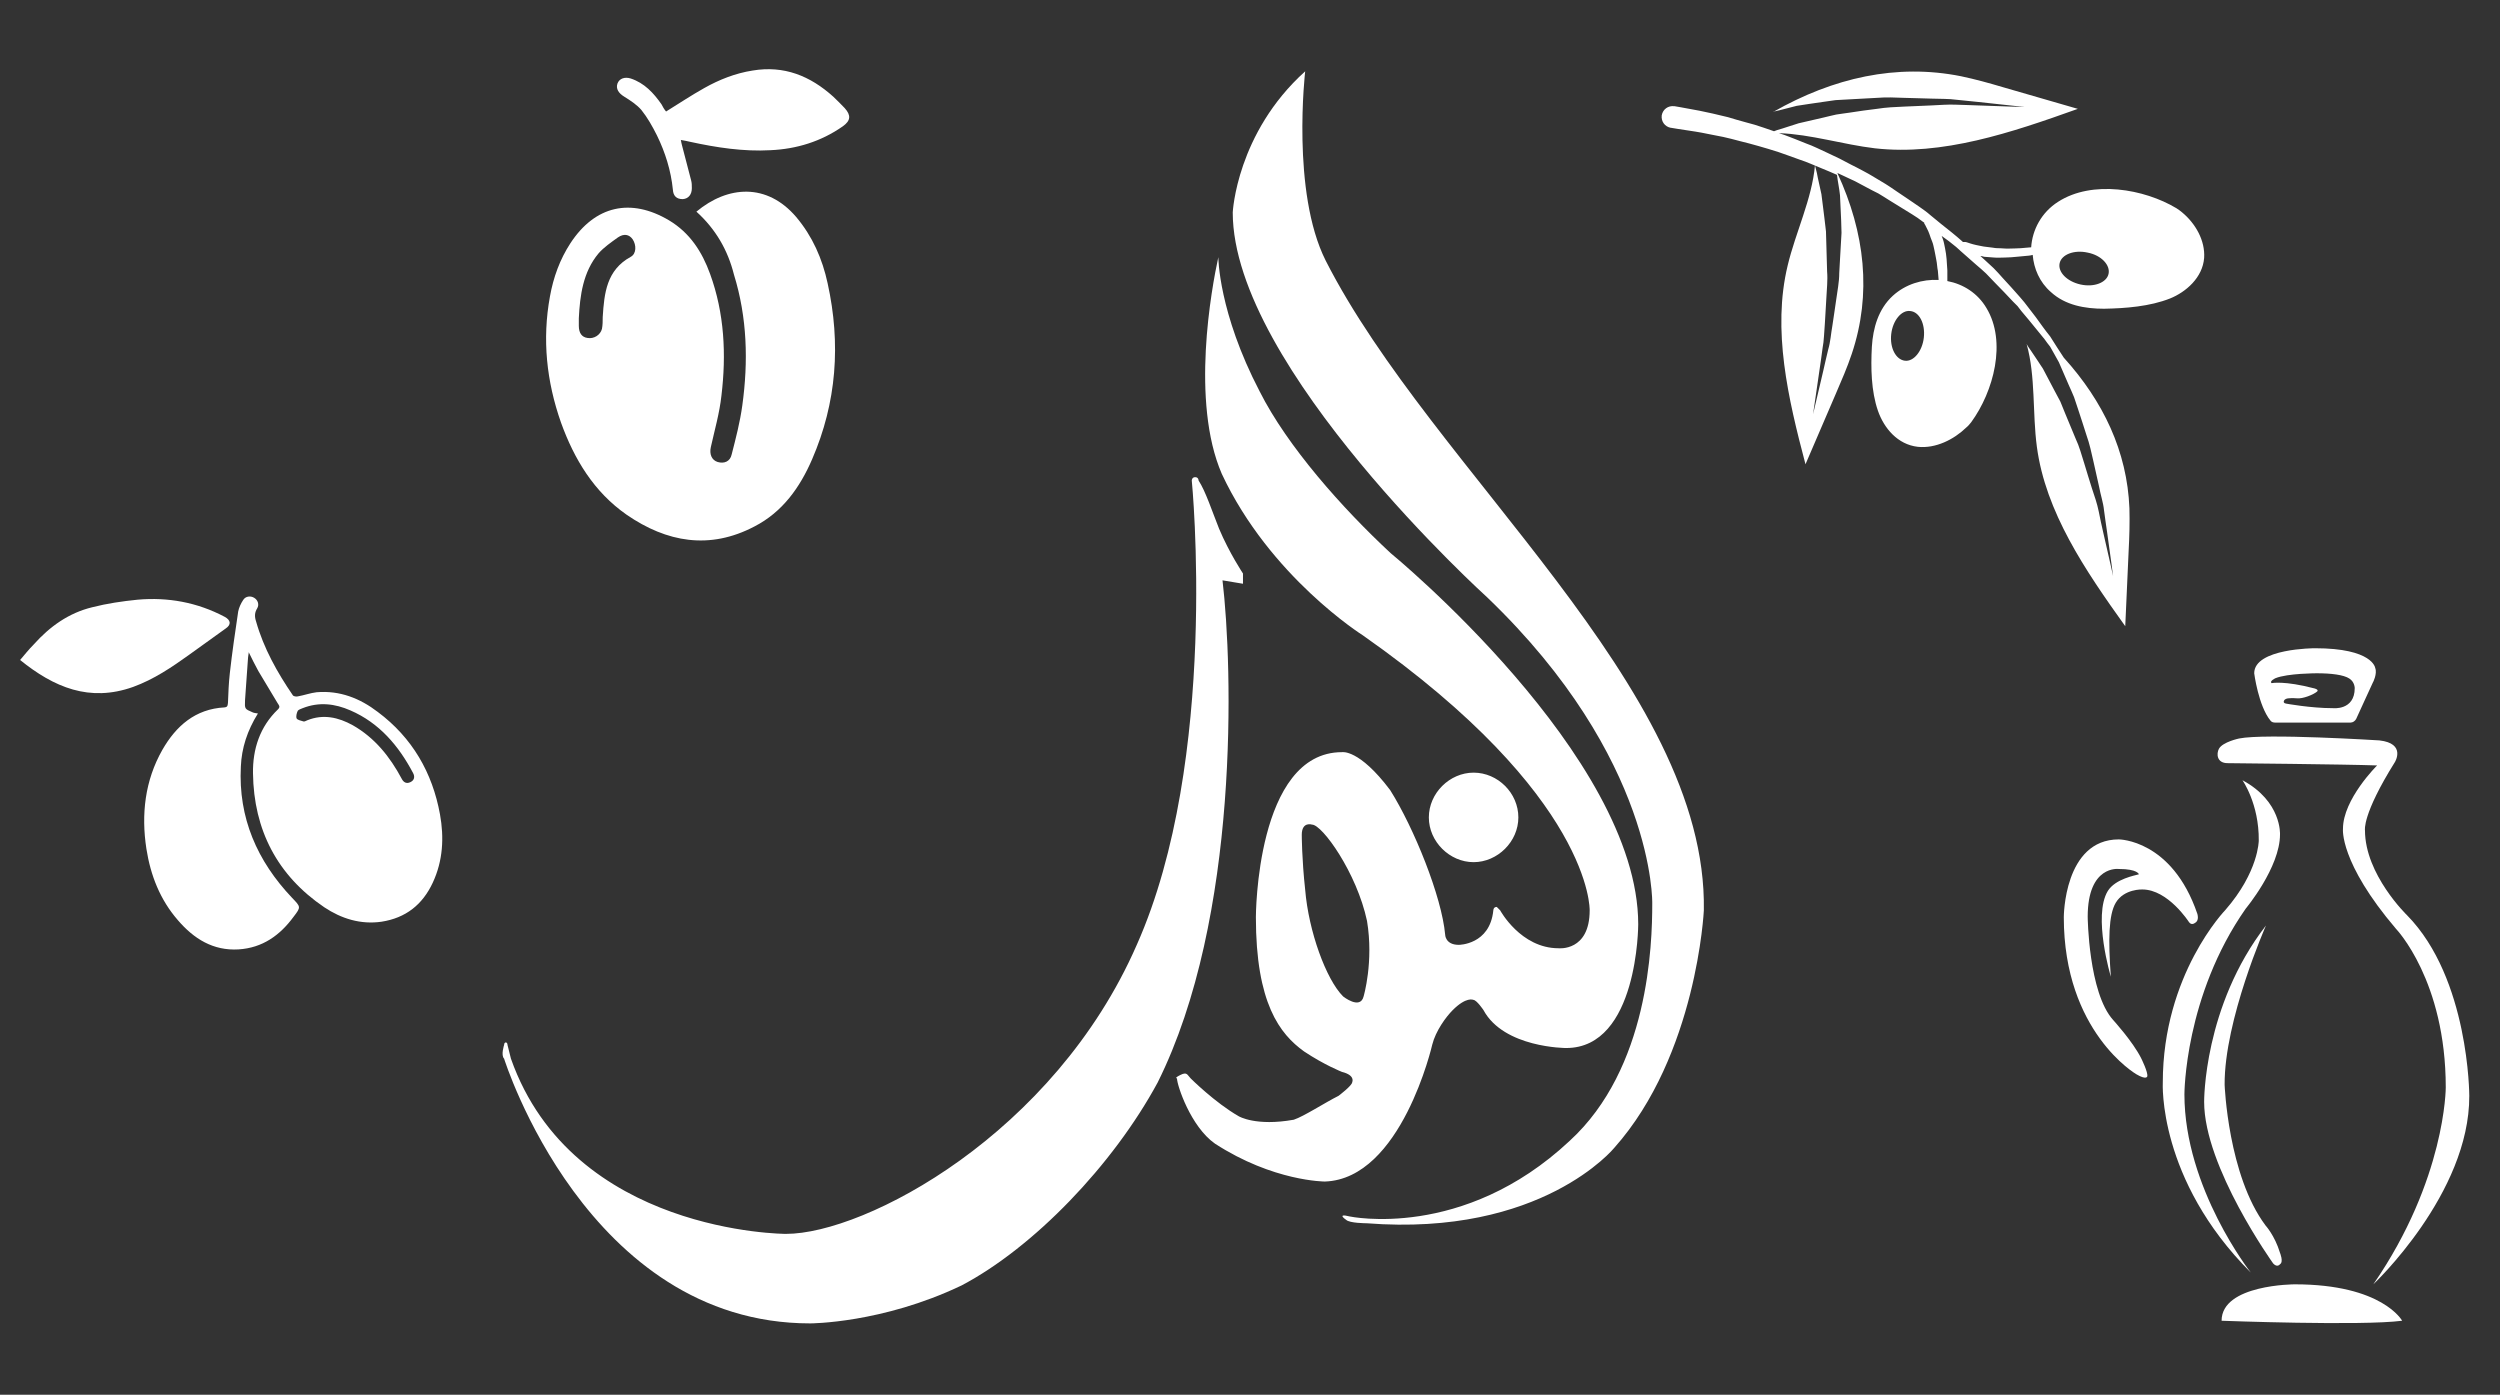 <?xml version="1.0" encoding="utf-8"?>
<!-- Generator: Adobe Illustrator 27.3.1, SVG Export Plug-In . SVG Version: 6.00 Build 0)  -->
<svg version="1.1" id="Layer_1" xmlns="http://www.w3.org/2000/svg" xmlns:xlink="http://www.w3.org/1999/xlink" x="0px" y="0px"
	 viewBox="0 0 659.1 367.7" style="enable-background:new 0 0 659.1 367.7;" xml:space="preserve">
<rect x="0" y="0" width="659.1" height="367.7" fill="#333333" stroke="none"/>
<style type="text/css">
	.st0{fill-rule:evenodd;clip-rule:evenodd;fill:#FFFFFF;}
	.st1{fill:#FFFFFF;}
</style>
<g>
	<g>
		<path class="st0" d="M322.3,153l5.4,0.9v-2.7c0,0-3.6-5.4-6.3-11.8c-1.8-4.5-3.6-10-5.4-12.7c0,0,0-0.9-0.9-0.9l0,0
			c-0.9,0-0.9,0.9-0.9,0.9s7.3,73.4-14.5,122.4c-21.8,49.9-71.6,76.2-92.5,76.2c0,0-56.2,0-72.5-46.2l-0.9-3.6c0-0.9-0.9-0.9-0.9,0
			c0,0-0.9,2.7,0,3.6c0,0,21.8,69.8,80.7,69.8c0,0,19,0,39.9-10c19-10,39.9-31.7,51.7-53.5C326.9,241.9,325,175.7,322.3,153z
			 M377.6,275.4c0.9-3.6,3.6-7.3,5.4-9.1c3.6-3.6,5.4-2.7,5.4-2.7c0.9,0,2.7,2.7,2.7,2.7c5.4,10,21.8,10,21.8,10
			c19,0,19-32.6,19-32.6c0-44.4-65.3-97.9-65.3-97.9c-12.7-11.8-27.2-28.1-34.5-42.6c-10.9-20.9-10.9-35.4-10.9-35.4
			c-1.8,8.2-7.3,38.1,0.9,57.1c12.7,27.2,37.2,42.6,37.2,42.6c60.7,42.6,59.8,72.5,59.8,72.5c0,10.9-8.2,10-8.2,10
			c-10,0-15.4-10-15.4-10c-0.9-0.9-0.9-0.9-0.9-0.9c-0.9,0-0.9,0.9-0.9,0.9c-0.9,9.1-9.1,9.1-9.1,9.1c-3.6,0-3.6-2.7-3.6-2.7
			c-0.9-10-8.2-28.1-14.5-38.1c-8.2-10.9-12.7-10-12.7-10c-22.7,0-22.7,43.5-22.7,43.5c0,22.7,6.3,30.8,12.7,35.4
			c5.4,3.6,10,5.4,10,5.4c3.6,0.9,2.7,2.7,2.7,2.7c0,0.9-3.6,3.6-3.6,3.6c-3.6,1.8-9.1,5.4-11.8,6.3c-10,1.8-14.5-0.9-14.5-0.9
			c-6.3-3.6-12.7-10-12.7-10c-0.9-0.9-0.9-1.8-2.7-0.9c-1.8,0.9-0.9,0.9-0.9,0.9c0,1.8,3.6,12.7,10,17.2c15.4,10,29,10,29,10
			C369.5,310.8,377.6,275.4,377.6,275.4z M359.5,262.7c-0.9,3.6-5.4,0-5.4,0c-4.5-4.5-9.1-17.2-10-28.1c-0.9-8.2-0.9-14.5-0.9-14.5
			c0-3.6,2.7-2.7,2.7-2.7c2.7,0,11.8,12.7,14.5,25.4C362.2,253.6,359.5,262.7,359.5,262.7z M388.5,227.3c6.3,0,11.8-5.4,11.8-11.8
			s-5.4-11.8-11.8-11.8c-6.3,0-11.8,5.4-11.8,11.8S382.2,227.3,388.5,227.3z M349.5,68.7c-9.1-18.1-5.4-49.9-5.4-49.9
			C326,35.1,325,56,325,56c0,40.8,67.1,101.5,67.1,101.5c44.4,42.6,43.5,80.7,43.5,80.7c0,10.9-0.9,43.5-21.8,62.6
			c-28.1,26.3-58,19.9-58,19.9c-3.6-0.9-0.9,0.9-0.9,0.9c0.9,0.9,5.4,0.9,5.4,0.9c46.2,3.6,65.3-19.9,65.3-19.9
			c21.8-24.5,23.6-62.6,23.6-62.6C450.2,181.1,377.6,124,349.5,68.7z"/>
	</g>
</g>
<path class="st1" d="M581.1,68c0.3-4.6-2.3-9.1-5.8-12c-0.5-0.4-1-0.8-1.5-1.1c-8.5-5.1-22.2-7.5-31.2-1.7c-4.4,2.8-6.8,7.4-7.1,12
	c-0.4,0-0.8,0.1-1.2,0.1c-1,0.1-2.1,0.2-3.1,0.2c-1,0-2,0.1-3,0c-1-0.1-1.9,0-2.8-0.2c-0.9-0.1-1.7-0.2-2.4-0.3
	c-0.7-0.1-1.4-0.3-2-0.4c-0.6-0.1-1.1-0.3-1.5-0.4c-0.8-0.3-1.3-0.4-1.3-0.4l-0.2,0c0,0,0,0-0.1,0c-0.1,0-0.3,0-0.4,0
	c-0.1-0.1-0.1-0.1-0.2-0.2c-1.8-1.6-3.7-3.1-5.6-4.6l-2.8-2.3c-0.9-0.8-1.9-1.5-2.9-2.2c-2-1.4-4-2.7-5.9-4c-1-0.7-1.9-1.3-3-2
	c-1-0.6-2-1.2-3-1.8c-1-0.6-2-1.2-3-1.7c-1-0.5-2-1.1-3.1-1.6c-2-1.1-4-2.1-6-3c-2-0.9-3.9-1.9-5.9-2.6c-1.9-0.8-3.8-1.5-5.6-2.2
	c-0.5-0.2-1-0.3-1.5-0.5c8.4,0.3,16.9,3,25.3,4c17.8,2,35.9-4.1,53.5-10.4c-6.6-1.9-13.1-3.8-19.7-5.7c-3.7-1.1-7.3-2.1-11.1-2.9
	c-17-3.4-33.7,0.4-49.5,9.4c0.1,0,0.2,0,0.2-0.1c1.9-0.4,3.9-1,6-1.5c2.1-0.3,4.4-0.7,6.7-1c1.2-0.2,2.3-0.3,3.5-0.5
	c1.2-0.1,2.4-0.1,3.6-0.2c2.4-0.1,4.9-0.3,7.3-0.4c2.5-0.2,4.9-0.1,7.3,0c2.4,0.1,4.8,0.1,7.1,0.2c2.3,0.1,4.5,0,6.6,0.3
	c2.1,0.2,4,0.4,5.9,0.6c7.2,0.8,12.1,1.3,12.1,1.3s-4.9-0.1-12.2-0.4c-1.8-0.1-3.8-0.1-5.9-0.2c-2.1-0.1-4.3,0.1-6.6,0.2
	c-2.3,0.1-4.6,0.2-7,0.3c-2.4,0.1-4.8,0.2-7.3,0.6c-2.4,0.3-4.8,0.6-7.2,1c-1.2,0.2-2.4,0.3-3.5,0.5c-1.2,0.3-2.3,0.5-3.4,0.8
	c-2.2,0.5-4.4,1-6.5,1.5c-2,0.6-3.9,1.3-5.7,1.8c-0.3,0.1-0.5,0.2-0.8,0.3c-0.9-0.3-1.8-0.6-2.6-0.9c-1.7-0.6-3.4-1.1-5-1.5
	c-1.6-0.4-3.1-0.9-4.5-1.3c-2.9-0.7-5.4-1.3-7.5-1.7c-4.2-0.8-6.6-1.2-6.6-1.2c0,0-0.1,0-0.1,0c-1.6-0.2-3,0.8-3.3,2.4
	c-0.2,1.6,0.8,3,2.4,3.3l0.1,0c0,0,2.3,0.4,6.4,1c2,0.3,4.5,0.9,7.3,1.4c1.4,0.3,2.9,0.7,4.4,1.1c1.6,0.4,3.2,0.8,4.9,1.3
	c1.7,0.5,3.5,1,5.3,1.6c1.8,0.6,3.6,1.3,5.6,2c1.9,0.6,3.8,1.5,5.8,2.3c1.3,0.5,2.6,1.1,4,1.7c0.2,1.7,0.6,3.5,0.8,5.4
	c0.1,2.1,0.2,4.3,0.3,6.5c0,1.1,0.1,2.3,0.1,3.4c-0.1,1.2-0.1,2.3-0.2,3.5c-0.1,2.3-0.3,4.7-0.4,7.1c0,2.4-0.5,4.7-0.8,7
	c-0.3,2.3-0.7,4.6-1,6.8c-0.4,2.2-0.5,4.3-1.1,6.3c-0.5,2-0.9,3.9-1.3,5.6c-1.6,6.9-2.7,11.5-2.7,11.5s0.7-4.7,1.7-11.7
	c0.3-1.8,0.5-3.6,0.8-5.7c0.4-2,0.4-4.2,0.6-6.4c0.1-2.2,0.3-4.5,0.4-6.8c0.1-2.3,0.4-4.7,0.2-7c-0.1-2.4-0.1-4.7-0.2-7.1
	c0-1.2-0.1-2.3-0.1-3.5c-0.1-1.1-0.3-2.3-0.4-3.4c-0.3-2.2-0.5-4.3-0.8-6.4c-0.4-2-0.9-3.9-1.2-5.6c-0.2-0.7-0.3-1.3-0.5-2
	c-0.8,8.9-5.1,17.6-7.2,26.4c-4.1,17,0.1,35,4.7,52.4c2.7-6.2,5.3-12.4,8-18.6c1.5-3.5,3-6.9,4.2-10.5c5.3-15.8,3.5-31.9-3.8-47.7
	c0.6,0.3,1.1,0.5,1.7,0.8c1,0.5,2,0.9,3,1.4c1,0.5,2,1.1,3,1.6c1,0.5,2,1.1,3.1,1.6c0.9,0.5,1.9,1.2,2.9,1.8c2,1.2,4,2.5,6,3.7
	c1,0.6,2,1.3,2.9,2l0.3,0.2c0,0.1,0,0.3,0.1,0.4l0.1,0.1c0,0,0.2,0.4,0.6,1.2c0.2,0.4,0.4,0.8,0.6,1.4c0.2,0.6,0.4,1.2,0.7,1.9
	c0.3,0.7,0.4,1.5,0.6,2.3c0.2,0.8,0.3,1.7,0.5,2.6c0.2,0.9,0.2,1.9,0.4,2.8c0.1,0.8,0.1,1.6,0.2,2.4c-4.3-0.2-8.7,1.1-12.1,4.2
	c-3.8,3.5-5.2,8.5-5.5,13.4c-0.3,5.5-0.2,11.7,1.6,16.9c1.6,4.6,5.2,8.9,10.5,9.5c4.7,0.5,9.5-1.9,12.8-5.1c0.5-0.4,0.9-0.9,1.3-1.4
	c5.9-8.1,9.4-21.2,4-30.1c-2.3-3.9-6.1-6.3-10.3-7.1c0-0.9,0-1.9,0-2.8c-0.1-1-0.1-2-0.2-3c-0.1-1-0.2-1.9-0.4-2.8
	c-0.2-0.9-0.3-1.7-0.6-2.5c-0.1-0.3-0.2-0.6-0.3-0.8c1.3,0.9,2.6,1.9,3.8,2.9c0.3,0.3,0.7,0.6,1,0.9c0,0,0,0,0.1,0.1
	c1.4,1.2,2.8,2.5,4.2,3.7c0.9,0.8,1.8,1.5,2.6,2.3c0.8,0.8,1.6,1.7,2.4,2.5c1.6,1.6,3.2,3.3,4.7,4.9l1.2,1.2l1,1.3
	c0.7,0.8,1.4,1.7,2.1,2.5c1.4,1.7,2.7,3.3,4,4.9c0.5,0.7,1,1.4,1.5,2c0.7,1.3,1.5,2.6,2.3,4.1c0.8,1.9,1.7,3.9,2.6,6
	c0.5,1,0.9,2.1,1.4,3.2c0.4,1.1,0.7,2.2,1.1,3.3c0.7,2.2,1.5,4.5,2.2,6.8c0.8,2.2,1.3,4.6,1.8,6.8c0.5,2.3,1,4.5,1.5,6.7
	c0.4,2.2,1.1,4.2,1.3,6.2c0.3,2,0.5,3.9,0.8,5.7c1,7,1.6,11.7,1.6,11.7s-1-4.6-2.6-11.5c-0.4-1.7-0.8-3.6-1.2-5.6
	c-0.4-2-1.1-4-1.8-6.1c-0.7-2.1-1.3-4.3-2-6.5c-0.7-2.2-1.3-4.5-2.3-6.6c-0.9-2.2-1.8-4.4-2.7-6.5c-0.4-1.1-0.9-2.1-1.3-3.2
	c-0.5-1-1.1-2-1.6-3c-1-2-2.1-3.9-3-5.7c-1.1-1.7-2.2-3.3-3.2-4.8c-0.4-0.6-0.8-1.1-1.1-1.7c2.4,8.6,1.5,18.1,2.7,27.1
	c2.3,17.2,12.7,32.5,23.3,47.3c0.3-6.7,0.6-13.3,0.9-20c0.2-3.7,0.3-7.4,0.2-11.1c-0.6-15-6.9-28.2-17.3-39.7
	c-1.2-1.8-2.4-3.7-3.6-5.6c-1.3-1.6-2.5-3.3-3.8-5.1c-0.7-0.9-1.3-1.7-2-2.6l-1-1.3l-1.1-1.3c-1.5-1.7-3-3.4-4.6-5.1
	c-0.8-0.9-1.5-1.7-2.4-2.6c-0.9-0.8-1.7-1.6-2.6-2.4c-0.3-0.3-0.6-0.5-0.9-0.8c0.3,0,0.7,0.1,1,0.2c0.8,0.1,1.7,0.1,2.6,0.2
	c0.9,0.1,1.9,0,2.9,0c1,0,2.1-0.1,3.1-0.2c1.1-0.1,2.1-0.2,3.2-0.3c0.3,0,0.6-0.1,1-0.2c0.3,3.6,1.8,7.2,4.8,9.8
	c3.8,3.5,9,4.4,14,4.4c5.7-0.1,12.1-0.6,17.4-2.7C576.3,77,580.7,73.2,581.1,68z M507.2,89c-0.4,3.6-2.7,6.4-5,6.1
	c-2.4-0.3-4-3.4-3.6-7c0.4-3.6,2.7-6.4,5-6.1C506,82.2,507.6,85.3,507.2,89z M555.9,72.2c-0.5,2.3-3.8,3.6-7.4,2.8
	c-3.6-0.8-6-3.3-5.5-5.6c0.5-2.3,3.8-3.6,7.4-2.8C554,67.3,556.4,69.9,555.9,72.2z"/>
<g>
	<path class="st1" d="M625.7,338.6c19.1-27.7,19.1-51.9,19.1-51.9c0-28.2-13.1-41.8-13.1-41.8c-15-17.6-14-26.4-14-26.4
		c0-7.8,9-16.7,9-16.7c-8.2-0.3-39.4-0.6-39.4-0.6c-2.9,0-3-2.5-2.3-3.8c1-1.8,5.3-2.7,5.3-2.7c6.8-1.4,37,0.5,37,0.5
		c7.1,0.8,4.1,5.7,4.1,5.7c-8.7,13.9-7.9,18-7.9,18c0,11.7,11.1,22.4,11.1,22.4c16.4,16.7,16.4,47.6,16.4,47.6
		C651.1,314.7,625.7,338.6,625.7,338.6z"/>
	<path class="st1" d="M591.2,205.7c10.4,5.6,9.9,14.3,9.9,14.3c0,8.7-9,19.5-9,19.5c-16.2,23.1-16.2,49-16.2,49
		c0,24.8,17.5,47,17.5,47c-24.6-24.6-23.2-50.1-23.2-50.1c0-28.5,16.5-45.5,16.5-45.5c8.8-10.1,8.8-18.3,8.8-18.3
		C595.6,211.9,591.2,205.7,591.2,205.7z"/>
	<path class="st1" d="M597.4,244c-16.5,21.3-16.3,46.5-16.3,46.5c0,17.2,18.2,42.6,18.2,42.6c1.1,1.2,1.8,0.2,1.8,0.2c1-0.6,0-3,0-3
		c-1.4-4.6-3.8-7.2-3.8-7.2c-9.9-13.2-10.8-37.1-10.8-37.1C586.4,268.9,597.4,244,597.4,244z"/>
	<path class="st1" d="M556.5,257.5c-0.7-9.7-0.6-16.3,1.3-19.5c2.2-3.7,7-3.5,7-3.5c6.8,0,12.3,8.6,12.3,8.6c0.7,1,1.6,0.2,1.6,0.2
		c1.2-0.6,0.6-2.4,0.6-2.4c-6.7-19.6-20.7-19.6-20.7-19.6c-14.5,0-14.5,20.5-14.5,20.5c0,30.3,19.1,41.4,19.1,41.4
		c2.7,1.6,2.9,0.6,2.9,0.6c0.3-1-1.6-4.8-1.6-4.8c-2.2-4.4-7.4-10.1-7.4-10.1c-6.5-7.2-6.7-27.2-6.7-27.2c0-13.7,8.2-12.6,8.2-12.6
		c5,0,5.3,1.4,5.3,1.4c-1,0.3-6.2,1.2-8.2,4.4C551.7,241.5,556.5,257.5,556.5,257.5z"/>
	<path class="st1" d="M633.3,348.2c-10.6,1.4-47.6,0-47.6,0c0-9.6,19.3-9.6,19.3-9.6C628.1,338.6,633.3,348.2,633.3,348.2z"/>
	<g>
		<path class="st1" d="M626.2,176.1c0,0-0.6-5.2-15.9-5.2c0,0-16,0-16,6.6c0,0,1.1,8.6,4.3,12.5c0.3,0.4,0.8,0.5,1.2,0.5h19.9
			c0.6,0,1.2-0.4,1.5-1c1-2.1,3.3-7.3,4.4-9.6C625.6,180,626.8,177.6,626.2,176.1z M615,186.7c-5.8,0-12.3-1.2-12.3-1.2
			c-1.1-0.2-0.4-1-0.4-1c0.4-0.4,1.1-0.4,1.1-0.4c0.9-0.1,2.1,0,2.1,0c1.6,0.2,4.5-1,5.4-1.8c0.5-0.5-0.7-0.8-0.7-0.8
			c-8-2.1-11.3-1.4-11.3-1.4c-0.7-0.5,1-1.3,1-1.3c3.2-1.3,10.9-1.3,10.9-1.3c3.8,0,7.1,0.4,8.6,1.4c1.4,0.9,1.4,2.5,1.4,2.5
			C620.8,187.4,615,186.7,615,186.7z"/>
	</g>
</g>
<g>
	<path class="st1" d="M65.6,171.9c-0.1,0.5-0.1,0.9-0.2,1.4c-0.3,3.8-0.5,7.5-0.8,11.3c-0.1,2.3-0.1,2.3,2,3.2
		c0.4,0.2,0.9,0.2,1.4,0.3c-2.8,4.5-4.3,9.1-4.5,14c-0.7,13.5,4.3,24.9,13.5,34.6c2.3,2.4,2.4,2.4,0.4,5c-3.6,4.9-8.2,8.2-14.5,8.6
		c-6.7,0.4-11.8-2.8-16-7.7c-4.7-5.4-7.2-11.8-8.3-18.8c-1.4-9.1-0.4-18,4.2-26.1c3.6-6.3,8.7-10.8,16.4-11.2
		c0.9-0.1,0.8-0.6,0.9-1.2c0.1-2.6,0.2-5.3,0.5-7.9c0.6-5.4,1.4-10.8,2.2-16.2c0.2-1,0.7-2.1,1.3-3c0.6-1,1.9-1.2,2.9-0.6
		c1,0.6,1.4,1.8,0.8,2.8c-0.7,1.1-0.7,2.2-0.3,3.4c2,7.1,5.6,13.5,9.7,19.5c0.2,0.3,0.9,0.4,1.3,0.3c1.7-0.3,3.3-0.9,5-1.1
		c6.1-0.5,11.4,1.6,16.1,5.2c9.1,6.8,14.4,16,16.4,27c1.1,6.1,0.8,12.2-1.9,18c-2.7,5.8-7.1,9.3-13.5,10.3
		c-5.5,0.8-10.6-0.8-15.1-3.8c-12.4-8.4-18.6-20.4-18.8-35.3c-0.1-6.4,1.8-12.3,6.6-16.9c0.7-0.7,0.2-1.1-0.1-1.6
		c-1.7-2.8-3.4-5.7-5.1-8.5c-0.9-1.6-1.7-3.3-2.5-4.9C65.7,171.9,65.6,171.9,65.6,171.9z M93,191.2c5.8,3.3,9.8,8.3,12.9,14.1
		c0.5,1,1.3,1.4,2.3,0.9c1.1-0.5,1.2-1.5,0.7-2.4c-3.8-7.2-8.9-13.2-16.5-16.5c-4.1-1.8-8.3-2.3-12.6-0.6c-0.5,0.2-1.1,0.4-1.3,0.7
		c-0.3,0.6-0.5,1.5-0.3,2c0.2,0.4,1.1,0.6,1.8,0.8c0.3,0.1,0.7-0.2,1-0.3C85.2,188.2,89.2,189.1,93,191.2z"/>
	<path class="st1" d="M5.3,174c8.9,7.2,18.3,11.2,29.8,7.1c5.5-2,10.2-5.2,14.8-8.5c3.2-2.3,6.4-4.6,9.6-6.9c1.5-1,1.4-2.2-0.3-3.1
		c-7.2-3.8-14.9-5.2-22.9-4.5c-4,0.4-8.1,1-12,2c-6.2,1.5-11.2,5.1-15.4,9.8C7.6,171.2,6.5,172.6,5.3,174z"/>
</g>
<g>
	<path class="st1" d="M183.6,55.8c8.3-6.9,18.6-7.6,26.3,1.4c4.3,5.1,6.9,11,8.3,17.5c3.5,15.9,2.4,31.4-4.1,46.4
		c-3.2,7.4-7.8,13.9-15.2,17.7c-11.8,6.2-23.1,4.2-33.7-3.1c-8.6-6-13.8-14.6-17.3-24.3c-3.8-10.8-5-21.9-2.9-33.3
		c0.9-5,2.6-9.7,5.4-14c6.5-9.9,15.9-12,26-6c5.5,3.3,8.7,8.3,10.8,14.1c3.8,10.4,4.3,21.3,3,32.1c-0.5,4.6-1.8,9.1-2.8,13.6
		c-0.4,1.8,0.2,3.4,1.8,3.9c1.7,0.5,3.3-0.1,3.7-2c1.1-4.3,2.2-8.5,2.8-12.9c1.6-11.6,1.3-23.2-2.2-34.5
		C191.9,66,188.7,60.4,183.6,55.8z M152.6,83.9c0,0.8,0,1.4,0,2c0,1.9,0.8,3,2.3,3.2c1.7,0.3,3.4-0.8,3.8-2.4c0.2-1,0.2-2.1,0.2-3.1
		c0.4-6.3,1-12.4,7.4-15.9c1.5-0.8,1.5-3.1,0.5-4.6c-0.9-1.3-2.3-1.6-3.9-0.5c-1.8,1.3-3.7,2.6-5.1,4.2
		C153.7,71.7,152.9,77.9,152.6,83.9z"/>
	<path class="st1" d="M175.6,29.4c3.4-2.1,6.7-4.3,10.1-6.2c3.9-2.2,8.2-3.9,12.7-4.6c8.3-1.4,15.2,1.4,21.3,6.9c1,1,2,1.9,3,3
		c1.7,1.9,1.6,3.3-0.5,4.8c-5.7,4-12.2,6-19.1,6.3c-7.1,0.4-14.2-0.7-21.1-2.2c-0.7-0.2-1.5-0.3-2.5-0.5c0.1,0.6,0.2,1,0.3,1.4
		c0.8,3.1,1.6,6.1,2.4,9.2c0.2,0.7,0.2,1.4,0.2,2.1c0,1.7-0.9,2.8-2.4,2.9c-1.7,0-2.5-0.9-2.6-2.5c-0.5-5-2-9.8-4.2-14.3
		c-1.2-2.4-2.5-4.7-4.1-6.7c-1.2-1.4-2.9-2.5-4.5-3.5c-1.5-0.9-2.3-2.1-1.8-3.5c0.5-1.3,1.9-1.8,3.5-1.3c3.6,1.2,6,3.8,8.1,6.8
		C174.7,28.1,175.1,28.8,175.6,29.4z"/>
</g>
</svg>
